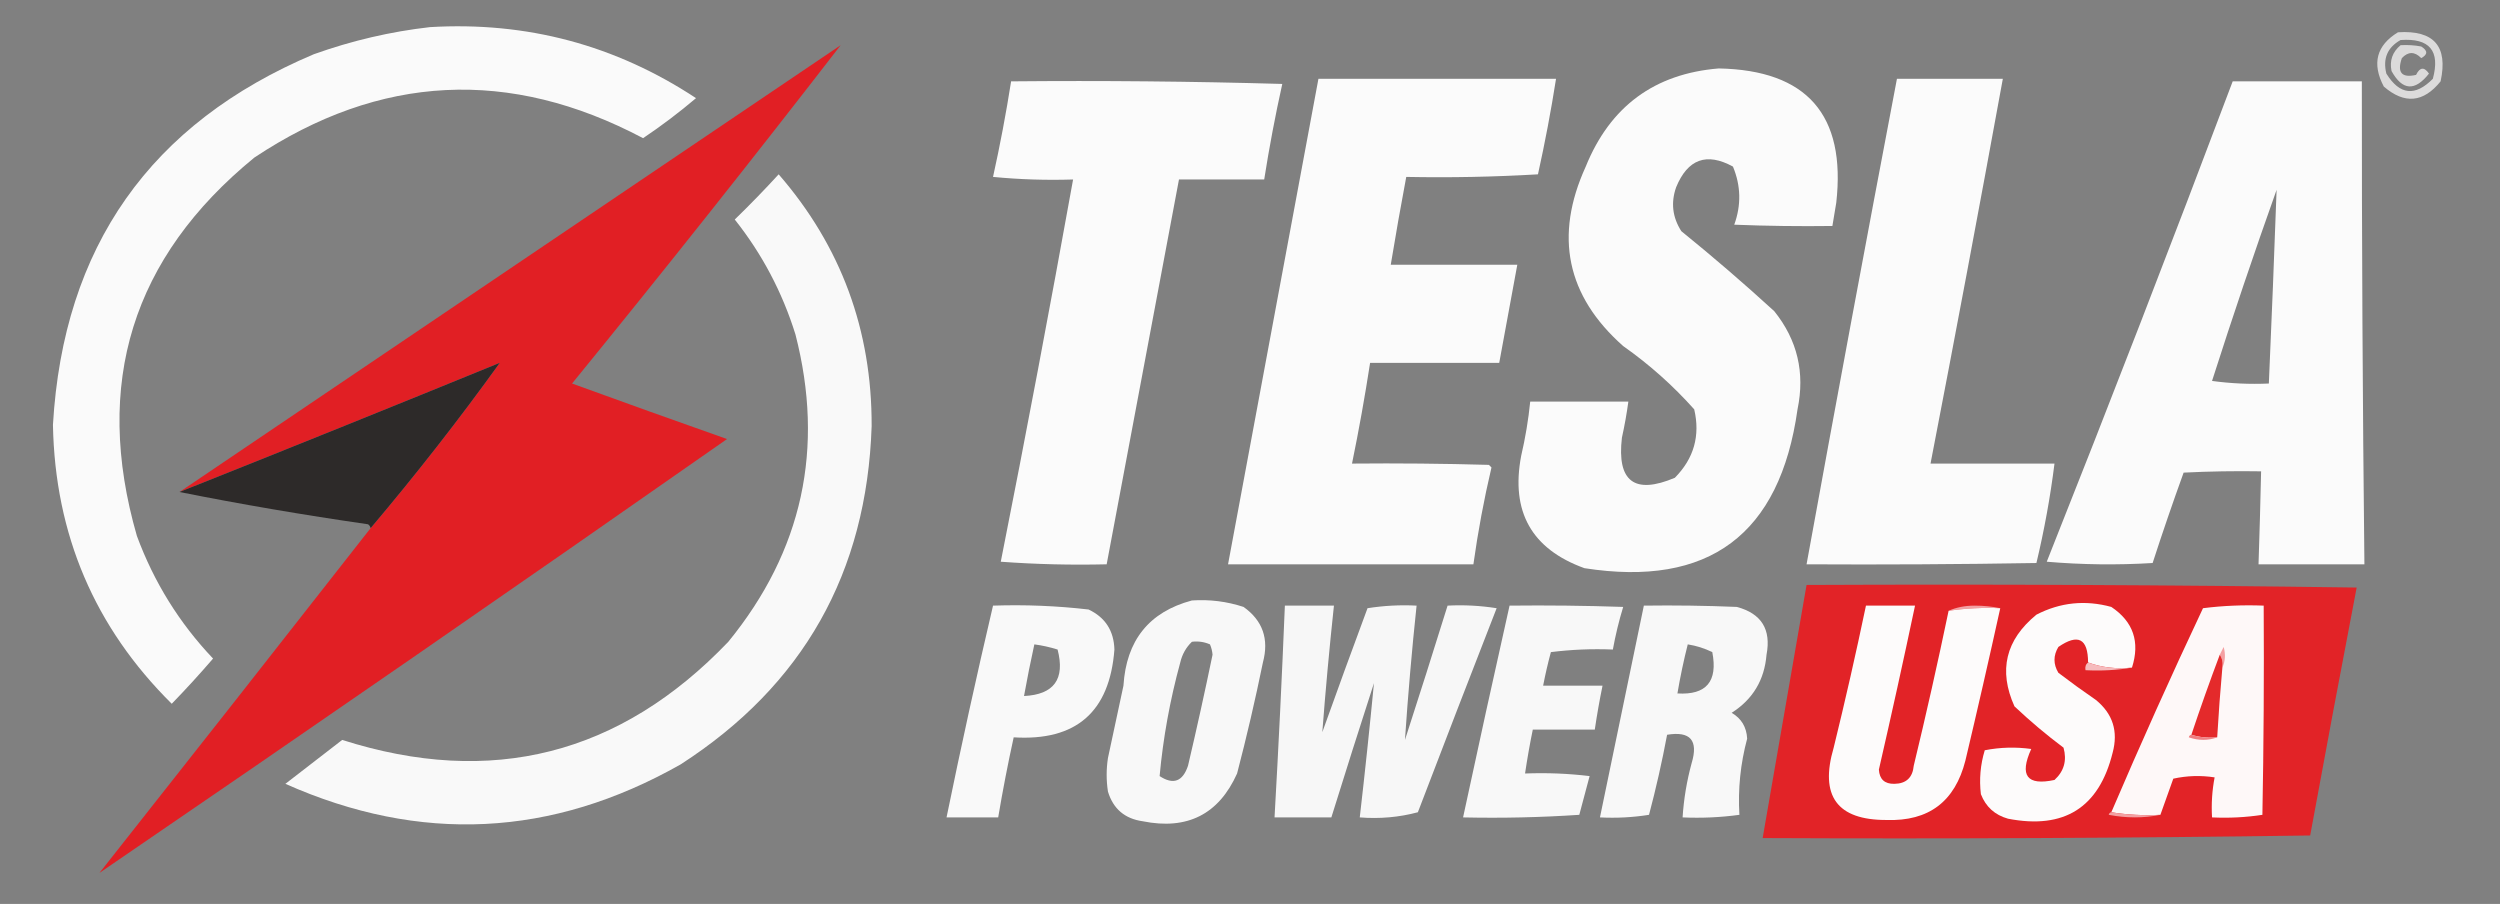 <?xml version="1.0" encoding="UTF-8"?>
<!DOCTYPE svg PUBLIC "-//W3C//DTD SVG 1.1//EN" "http://www.w3.org/Graphics/SVG/1.1/DTD/svg11.dtd">
<svg xmlns="http://www.w3.org/2000/svg" version="1.1" width="968px" height="350px" style="shape-rendering:geometricPrecision; text-rendering:geometricPrecision; image-rendering:optimizeQuality; fill-rule:evenodd; clip-rule:evenodd" xmlns:xlink="http://www.w3.org/1999/xlink">
<rect width="100%" height="100%" fill="#808080" stroke="none"/>
<g><path style="opacity:0.969" fill="#fdfdfd" d="M 166.5,10.5 C 203.973,8.283 238.307,17.45 269.5,38C 262.939,43.565 256.106,48.732 249,53.5C 197.313,26.168 147.146,28.668 98.5,61C 51.168,99.671 36.001,148.505 53,207.5C 59.618,225.426 69.451,241.259 82.5,255C 77.336,260.997 72.002,266.831 66.5,272.5C 36.621,242.908 21.287,206.908 20.5,164.5C 24.519,95.577 58.186,47.743 121.5,21C 136.233,15.731 151.233,12.231 166.5,10.5 Z"/></g>
<g><path style="opacity:0.741" fill="#fcfbfb" d="M 928.5,12.5 C 942.453,11.615 947.953,17.948 945,31.5C 938.342,39.766 931.009,40.433 923,33.5C 918.321,24.596 920.154,17.596 928.5,12.5 Z M 929.5,15.5 C 940.749,14.681 944.916,19.681 942,30.5C 935.153,37.455 929.153,36.788 924,28.5C 922.571,22.7 924.404,18.367 929.5,15.5 Z"/></g>
<g><path style="opacity:0.732" fill="#fcfbfb" d="M 929.5,17.5 C 932.187,17.336 934.854,17.503 937.5,18C 940.079,19.612 940.079,21.112 937.5,22.5C 934.959,19.9 932.459,19.9 930,22.5C 928.087,28.094 929.92,30.261 935.5,29C 936.985,25.977 938.652,25.81 940.5,28.5C 935.046,35.435 930.212,35.102 926,27.5C 925.182,23.47 926.349,20.136 929.5,17.5 Z"/></g>
<g><path style="opacity:0.99" fill="#e21f24" d="M 143.5,204.5 C 161.239,183.52 177.905,162.187 193.5,140.5C 152.177,157.381 110.844,174.048 69.5,190.5C 154.768,132.856 240.101,75.19 325.5,17.5C 291.679,61.27 257.013,104.937 221.5,148.5C 241.462,155.765 261.462,162.932 281.5,170C 200.656,226.559 119.656,282.559 38.5,338C 73.629,293.561 108.629,249.061 143.5,204.5 Z"/></g>
<g><path style="opacity:0.981" fill="#fdfdfd" d="M 665.5,26.5 C 699.657,27.16 714.824,44.493 711,78.5C 710.498,81.513 709.998,84.513 709.5,87.5C 696.829,87.667 684.162,87.5 671.5,87C 674.249,79.429 674.083,71.929 671,64.5C 660.811,58.917 653.478,61.584 649,72.5C 646.902,78.458 647.569,84.125 651,89.5C 663.295,99.459 675.295,109.793 687,120.5C 695.951,131.642 698.951,144.309 696,158.5C 689.173,207.017 661.673,227.517 613.5,220C 593.052,212.618 584.885,198.118 589,176.5C 590.621,169.563 591.788,162.563 592.5,155.5C 605.167,155.5 617.833,155.5 630.5,155.5C 629.862,160.19 629.029,164.856 628,169.5C 626.033,186.427 632.866,191.594 648.5,185C 655.886,177.512 658.386,168.679 656,158.5C 647.777,149.278 638.611,141.111 628.5,134C 606.562,114.575 601.729,91.408 614,64.5C 623.435,41.217 640.602,28.55 665.5,26.5 Z"/></g>
<g><path style="opacity:0.981" fill="#fdfdfd" d="M 510.5,30.5 C 541.167,30.5 571.833,30.5 602.5,30.5C 600.552,42.908 598.218,55.241 595.5,67.5C 578.513,68.499 561.513,68.833 544.5,68.5C 542.371,79.81 540.371,91.144 538.5,102.5C 554.833,102.5 571.167,102.5 587.5,102.5C 585.167,115.167 582.833,127.833 580.5,140.5C 563.833,140.5 547.167,140.5 530.5,140.5C 528.49,153.558 526.157,166.558 523.5,179.5C 541.17,179.333 558.836,179.5 576.5,180C 576.833,180.333 577.167,180.667 577.5,181C 574.594,193.365 572.261,205.865 570.5,218.5C 538.833,218.5 507.167,218.5 475.5,218.5C 487.167,155.833 498.833,93.167 510.5,30.5 Z"/></g>
<g><path style="opacity:0.982" fill="#fdfdfd" d="M 734.5,30.5 C 748.167,30.5 761.833,30.5 775.5,30.5C 766.424,80.214 757.091,129.881 747.5,179.5C 763.5,179.5 779.5,179.5 795.5,179.5C 793.869,192.487 791.535,205.321 788.5,218C 758.835,218.5 729.169,218.667 699.5,218.5C 710.909,155.79 722.575,93.123 734.5,30.5 Z"/></g>
<g><path style="opacity:0.98" fill="#fdfdfd" d="M 391.5,31.5 C 426.506,31.167 461.506,31.5 496.5,32.5C 493.781,44.76 491.448,57.094 489.5,69.5C 478.5,69.5 467.5,69.5 456.5,69.5C 447.167,119.167 437.833,168.833 428.5,218.5C 414.817,218.833 401.15,218.499 387.5,217.5C 397.264,168.248 406.598,118.915 415.5,69.5C 405.145,69.832 394.812,69.499 384.5,68.5C 387.218,56.241 389.552,43.908 391.5,31.5 Z"/></g>
<g><path style="opacity:0.979" fill="#fdfdfd" d="M 864.5,31.5 C 881.167,31.5 897.833,31.5 914.5,31.5C 914.482,93.836 914.815,156.169 915.5,218.5C 901.833,218.5 888.167,218.5 874.5,218.5C 874.903,206.502 875.237,194.502 875.5,182.5C 865.494,182.334 855.494,182.5 845.5,183C 841.299,194.603 837.299,206.27 833.5,218C 819.821,218.833 806.154,218.666 792.5,217.5C 817.075,155.691 841.075,93.691 864.5,31.5 Z M 881.5,73.5 C 880.6,98.504 879.6,123.504 878.5,148.5C 871.137,148.831 863.803,148.497 856.5,147.5C 864.467,122.598 872.8,97.932 881.5,73.5 Z"/></g>
<g><path style="opacity:0.968" fill="#fdfdfd" d="M 301.5,67.5 C 325.629,95.305 337.629,127.805 337.5,165C 335.634,221.749 310.968,265.415 263.5,296C 213.691,324.209 162.691,326.709 110.5,303.5C 117.833,297.833 125.167,292.167 132.5,286.5C 190.298,304.926 240.131,292.259 282,248.5C 310.701,213.336 319.368,173.669 308,129.5C 302.901,113.131 295.068,98.298 284.5,85C 290.37,79.298 296.036,73.465 301.5,67.5 Z"/></g>
<g><path style="opacity:0.995" fill="#2d2a29" d="M 143.5,204.5 C 143.389,203.883 143.056,203.383 142.5,203C 117.358,199.369 93.025,195.202 69.5,190.5C 110.844,174.048 152.177,157.381 193.5,140.5C 177.905,162.187 161.239,183.52 143.5,204.5 Z"/></g>
<g><path style="opacity:0.986" fill="#e32226" d="M 699.5,226.5 C 770.503,226.167 841.503,226.5 912.5,227.5C 906.371,259.476 900.371,291.476 894.5,323.5C 823.836,324.5 753.17,324.833 682.5,324.5C 688.167,291.833 693.833,259.167 699.5,226.5 Z"/></g>
<g><path style="opacity:0.958" fill="#fdfdfd" d="M 461.5,232.5 C 468.342,232.039 475.009,232.872 481.5,235C 488.928,240.278 491.428,247.445 489,256.5C 486.048,270.926 482.715,285.259 479,299.5C 471.905,315.299 459.738,321.465 442.5,318C 435.526,317.023 431.026,313.19 429,306.5C 428.333,302.167 428.333,297.833 429,293.5C 431,284.167 433,274.833 435,265.5C 436.094,247.938 444.927,236.938 461.5,232.5 Z M 461.5,248.5 C 463.924,248.192 466.257,248.526 468.5,249.5C 469.046,250.772 469.379,252.106 469.5,253.5C 466.525,267.875 463.358,282.208 460,296.5C 457.944,302.637 454.277,303.97 449,300.5C 450.366,285.662 453.033,270.995 457,256.5C 457.738,253.352 459.238,250.685 461.5,248.5 Z"/></g>
<g><path style="opacity:1" fill="#fdfbfb" d="M 825.5,258.5 C 819.402,259.117 813.735,258.45 808.5,256.5C 808.47,247.235 804.637,245.235 797,250.5C 795,253.833 795,257.167 797,260.5C 801.745,264.122 806.578,267.622 811.5,271C 818.085,276.357 820.251,283.191 818,291.5C 812.737,312.729 799.237,321.229 777.5,317C 772.402,315.567 768.902,312.4 767,307.5C 766.311,301.726 766.811,296.059 768.5,290.5C 774.472,289.336 780.472,289.17 786.5,290C 781.827,300.3 784.827,304.3 795.5,302C 799.203,298.604 800.369,294.437 799,289.5C 792.374,284.543 786.04,279.209 780,273.5C 773.738,259.597 776.571,247.764 788.5,238C 797.724,233.234 807.391,232.234 817.5,235C 826.015,240.71 828.682,248.544 825.5,258.5 Z"/></g>
<g><path style="opacity:0.961" fill="#fdfdfd" d="M 384.5,234.5 C 396.895,234.082 409.228,234.582 421.5,236C 427.958,239.068 431.291,244.235 431.5,251.5C 429.67,275.664 416.67,286.998 392.5,285.5C 390.243,295.785 388.243,306.119 386.5,316.5C 379.833,316.5 373.167,316.5 366.5,316.5C 372.121,289.058 378.121,261.724 384.5,234.5 Z M 400.5,249.5 C 403.553,249.911 406.553,250.577 409.5,251.5C 412.464,262.933 408.131,268.933 396.5,269.5C 397.705,262.806 399.039,256.14 400.5,249.5 Z"/></g>
<g><path style="opacity:0.95" fill="#fdfdfd" d="M 497.5,234.5 C 503.833,234.5 510.167,234.5 516.5,234.5C 514.749,250.837 513.249,267.17 512,283.5C 517.735,267.462 523.568,251.462 529.5,235.5C 535.798,234.504 542.132,234.17 548.5,234.5C 546.666,251.837 545.166,269.17 544,286.5C 549.607,269.179 555.107,251.846 560.5,234.5C 566.868,234.17 573.202,234.504 579.5,235.5C 569.235,261.794 559.069,288.127 549,314.5C 541.778,316.444 534.278,317.111 526.5,316.5C 528.504,299.143 530.337,281.81 532,264.5C 526.393,281.821 520.893,299.154 515.5,316.5C 508.167,316.5 500.833,316.5 493.5,316.5C 495.055,289.178 496.388,261.844 497.5,234.5 Z"/></g>
<g><path style="opacity:0.955" fill="#fdfdfd" d="M 584.5,234.5 C 599.17,234.333 613.837,234.5 628.5,235C 626.852,240.404 625.518,245.904 624.5,251.5C 616.472,251.169 608.472,251.502 600.5,252.5C 599.341,256.801 598.341,261.134 597.5,265.5C 605.167,265.5 612.833,265.5 620.5,265.5C 619.34,271.14 618.34,276.807 617.5,282.5C 609.5,282.5 601.5,282.5 593.5,282.5C 592.34,288.14 591.34,293.807 590.5,299.5C 598.86,299.169 607.193,299.502 615.5,300.5C 614.167,305.5 612.833,310.5 611.5,315.5C 596.515,316.499 581.515,316.833 566.5,316.5C 572.373,289.134 578.373,261.801 584.5,234.5 Z"/></g>
<g><path style="opacity:0.956" fill="#fdfdfd" d="M 636.5,234.5 C 648.505,234.333 660.505,234.5 672.5,235C 682.03,237.552 685.864,243.718 684,253.5C 683.194,263.289 678.694,270.789 670.5,276C 674.268,278.192 676.268,281.526 676.5,286C 673.898,295.75 672.898,305.583 673.5,315.5C 666.197,316.497 658.863,316.831 651.5,316.5C 651.954,309.393 653.121,302.393 655,295.5C 657.674,286.677 654.507,283.011 645.5,284.5C 643.55,294.916 641.217,305.249 638.5,315.5C 632.202,316.496 625.868,316.83 619.5,316.5C 625.166,289.171 630.832,261.837 636.5,234.5 Z M 653.5,249.5 C 656.812,250.025 659.979,251.025 663,252.5C 665.2,263.85 660.7,269.183 649.5,268.5C 650.582,262.087 651.916,255.754 653.5,249.5 Z"/></g>
<g><path style="opacity:1" fill="#f3a1a4" d="M 774.5,235.5 C 767.745,235.207 761.078,235.54 754.5,236.5C 757.428,235.18 760.761,234.514 764.5,234.5C 768.018,234.502 771.351,234.835 774.5,235.5 Z"/></g>
<g><path style="opacity:1" fill="#fdfbfb" d="M 754.5,236.5 C 761.078,235.54 767.745,235.207 774.5,235.5C 770.163,255.184 765.663,274.851 761,294.5C 756.965,310.375 746.799,318.042 730.5,317.5C 711.332,317.556 704.499,308.223 710,289.5C 714.487,271.229 718.654,252.896 722.5,234.5C 728.833,234.5 735.167,234.5 741.5,234.5C 737.03,255.68 732.363,276.846 727.5,298C 727.738,301.738 729.738,303.571 733.5,303.5C 738.072,303.429 740.572,301.096 741,296.5C 745.821,276.557 750.321,256.557 754.5,236.5 Z"/></g>
<g><path style="opacity:1" fill="#fef8f8" d="M 836.5,315.5 C 829.978,315.823 823.645,315.49 817.5,314.5C 828.842,287.987 840.675,261.653 853,235.5C 860.747,234.518 868.58,234.185 876.5,234.5C 876.667,261.502 876.5,288.502 876,315.5C 869.59,316.478 863.09,316.811 856.5,316.5C 856.195,311.238 856.529,306.072 857.5,301C 852.136,300.171 846.802,300.337 841.5,301.5C 839.82,306.188 838.153,310.854 836.5,315.5 Z"/></g>
<g><path style="opacity:1" fill="#f4a0a2" d="M 860.5,258.5 C 860.784,256.585 860.451,254.919 859.5,253.5C 859.987,252.527 860.487,251.527 861,250.5C 861.801,253.367 861.634,256.034 860.5,258.5 Z"/></g>
<g><path style="opacity:1" fill="#e42a2b" d="M 859.5,253.5 C 860.451,254.919 860.784,256.585 860.5,258.5C 859.691,267.486 859.025,276.486 858.5,285.5C 854.958,285.813 851.625,285.479 848.5,284.5C 851.966,274.103 855.633,263.769 859.5,253.5 Z"/></g>
<g><path style="opacity:1" fill="#f6bbbd" d="M 808.5,256.5 C 813.735,258.45 819.402,259.117 825.5,258.5C 819.69,259.49 813.69,259.823 807.5,259.5C 807.263,258.209 807.596,257.209 808.5,256.5 Z"/></g>
<g><path style="opacity:1" fill="#ef8082" d="M 848.5,284.5 C 851.625,285.479 854.958,285.813 858.5,285.5C 854.981,286.808 851.315,286.808 847.5,285.5C 847.624,284.893 847.957,284.56 848.5,284.5 Z"/></g>
<g><path style="opacity:1" fill="#f3a0a2" d="M 817.5,314.5 C 823.645,315.49 829.978,315.823 836.5,315.5C 829.989,316.818 823.322,316.818 816.5,315.5C 816.624,314.893 816.957,314.56 817.5,314.5 Z"/></g>
</svg>
